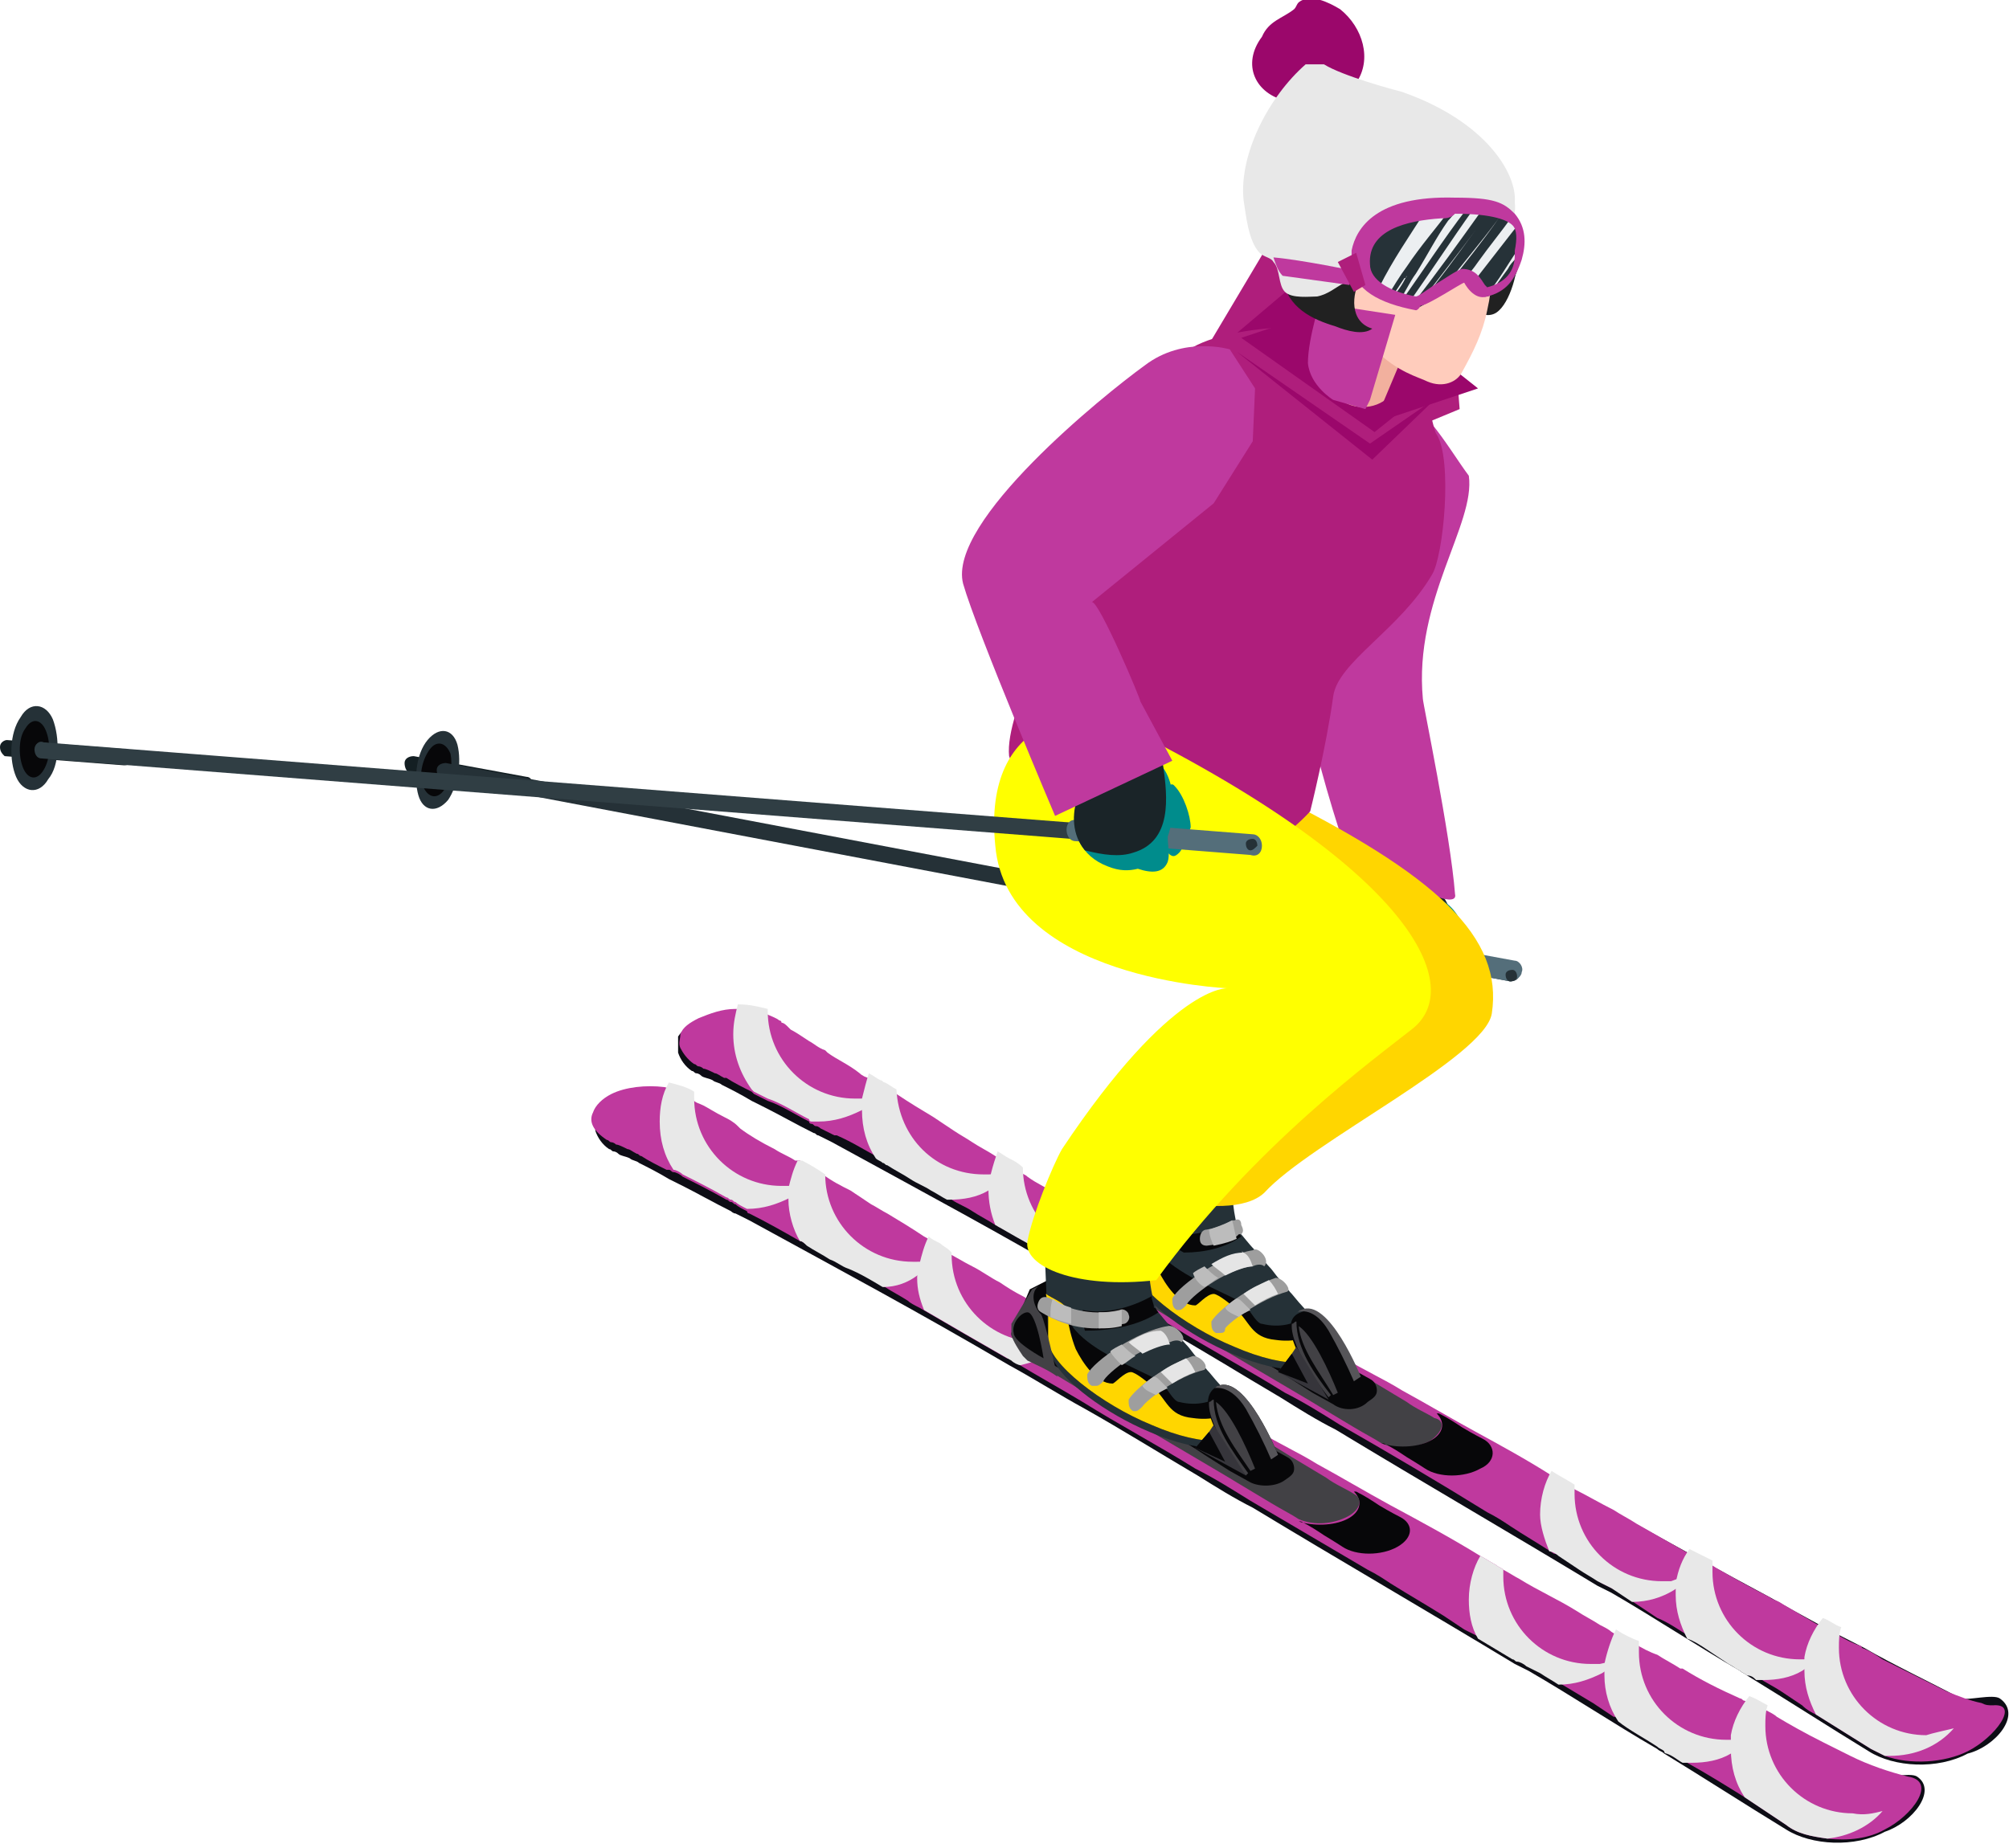 <?xml version="1.0" encoding="utf-8"?>
<!-- Generator: Adobe Illustrator 24.0.1, SVG Export Plug-In . SVG Version: 6.00 Build 0)  -->
<svg version="1.1" id="Layer_1" xmlns="http://www.w3.org/2000/svg" xmlns:xlink="http://www.w3.org/1999/xlink" x="0px" y="0px"
	 viewBox="0 0 87.4 80.4" style="enable-background:new 0 0 87.4 80.4;" xml:space="preserve">
<style type="text/css">
	.st0{fill:#0D0D15;}
	.st1{fill:#F1DA00;}
	.st2{fill:#F2F2F2;}
	.st3{fill:#070709;}
	.st4{fill:#424145;}
	.st5{fill:#039BE5;}
	.st6{fill:#253137;}
	.st7{fill:#CA0101;}
	.st8{fill:#003366;}
	.st9{fill:#AA0000;}
	.st10{fill:#9E9E9E;}
	.st11{fill:#BCBCBC;}
	.st12{fill:#E5E5E5;}
	.st13{fill:#565559;}
	.st14{fill:#36353B;}
	.st15{fill:#075D99;}
	.st16{fill:#1A2428;}
	.st17{fill:#141F23;}
	.st18{fill:#546E7A;}
	.st19{fill:#474246;}
	.st20{fill:#E86934;}
	.st21{fill:#B50202;}
	.st22{fill:#DD5626;}
	.st23{fill:#F49E41;}
	.st24{fill:#F2B09E;}
	.st25{fill:#FFCCBC;}
	.st26{fill:#263238;}
	.st27{fill:#F2AF41;}
	.st28{fill:#303E44;}
	.st29{fill:#F78034;}
	.st30{fill:#1E1F23;}
	.st31{fill:#E0F7FA;}
	.st32{fill:#08181E;}
	.st33{fill:#192226;}
	.st34{fill:#830209;}
	.st35{fill:#2B3A3F;}
	.st36{fill:#CC3C2C;}
	.st37{fill:#FFAB00;}
	.st38{fill:#0F79B5;}
	.st39{fill:#E62727;}
	.st40{fill:#ECEFF1;}
	.st41{fill:#FFFF00;}
	.st42{fill:#FFD600;}
	.st43{fill:#35474C;}
	.st44{fill:#EF474E;}
	.st45{fill:#FFFDE7;}
	.st46{fill:#FF4D6A;}
	.st47{fill:#26A5BF;}
	.st48{fill:#2EBBCE;}
	.st49{fill:#D5011F;}
	.st50{fill:#C60026;}
	.st51{fill:#EF6C00;}
	.st52{fill:#FF525F;}
	.st53{fill:#B7E6E6;}
	.st54{fill:#CFE6DE;}
	.st55{fill:#212121;}
	.st56{fill:#F44056;}
	.st57{fill:#001133;}
	.st58{fill:#000C1E;}
	.st59{fill:#E64A19;}
	.st60{fill:url(#SVGID_1_);}
	.st61{fill:#001C49;}
	.st62{fill:#96BF43;}
	.st63{fill:#447534;}
	.st64{fill:#FFECB3;}
	.st65{fill:#3E2723;}
	.st66{fill:#4E342E;}
	.st67{fill:#9B076B;}
	.st68{fill:#BF399E;}
	.st69{fill:#E8E8E8;}
	.st70{fill:#008C8C;}
	.st71{fill:#AF1E7C;}
</style>
<g>
	<path class="st67" d="M58.3,0.4c-0.5-0.3-1.3-0.7-1.8-0.3c-0.1,0.1-0.1,0.2-0.2,0.3c-0.5,0.4-1.1,0.5-1.4,1.2c0,0,0,0,0,0
		c-0.9,1.2-0.3,2.5,1.1,2.8c1.1,0.2,2.3,0.3,3-0.8C59.7,2.6,59.3,1.2,58.3,0.4z"/>
	<path class="st55" d="M65,8.9c0.5,0.5,0.9,1.4,1,2.1c0.1,0.7-0.3,2.2-0.9,2.6c-0.3,0.2-0.7,0.1-1-0.1c-1.5-1.1-0.2-3.5,0.3-4.7
		L65,8.9z"/>
	<g>
		<g>
			<g>
				<path class="st0" d="M87,73.9c-0.3-0.2-1.4,0.1-1.7,0c-1.3-0.7-3-1.5-4.2-2.2c-1.4-0.7-2.7-1.4-4.1-2.2c-4.3-2.3-8.5-4.7-12.7-7
					c-1.1-0.6-2.1-1.2-3.2-1.8c-0.8-0.5-1.7-0.9-2.5-1.4c-1.7-0.9-3.3-1.9-4.9-2.8c-1.6-0.9-3.2-1.8-4.8-2.7c-1.5-0.9-3-1.8-4.4-2.6
					c-2.4-1.4-3.6-2.1-5.9-3.6c-1-0.6-1.8-1.1-2.5-1.6c0,0-0.1-0.1-0.1-0.1c-0.6-0.4-1.1-0.7-1.5-0.9c-0.2-0.1-0.3-0.2-0.4-0.3
					c-0.1-0.1-0.1-0.1-0.1-0.1C33,44,31.4,44,30.3,44.5c-0.5,0.3-0.6,0.3-0.8,0.6c0,0.1,0,0.6,0,0.7c0.1,0.3,0.3,0.6,0.6,0.8
					c0.1,0,0.1,0.1,0.2,0.1c0,0,0.1,0,0.2,0.1c0.1,0.1,0.3,0.1,0.5,0.2c0.1,0.1,0.3,0.1,0.4,0.2c0.4,0.2,0.8,0.4,1.3,0.7
					c0.2,0.1,0.4,0.2,0.6,0.3c0.6,0.3,1.3,0.7,2.1,1.1c0.1,0,0.1,0.1,0.2,0.1c0.2,0.1,0.4,0.2,0.6,0.3c4.2,2.3,7.2,3.9,11.3,6.3
					c1.1,0.6,2.2,1.3,3.3,1.9c1.6,0.9,3.2,1.9,4.9,2.9c0.8,0.5,1.6,1,2.4,1.4c3.8,2.3,7.6,4.5,11.4,6.8c0.2,0.1,0.4,0.2,0.6,0.3
					c1.9,1.1,3.7,2.3,5.6,3.4c0.1,0.1,0.2,0.1,0.3,0.2c1.8,1.1,3.5,2.2,5.3,3.3c1.1,0.7,3,0.8,4.3,0.1C86.8,76,88,74.6,87,73.9z"/>
			</g>
			<g>
				<path class="st68" d="M85.6,76.2c-1,0.5-2.5,0.6-3.6,0.2h0c-0.2-0.1-0.4-0.2-0.6-0.3c-0.8-0.5-1.6-1-2.4-1.5h0
					c-0.2-0.1-0.4-0.2-0.6-0.4c-0.3-0.2-0.6-0.4-0.9-0.6c-0.3-0.2-0.7-0.4-1-0.6c0,0,0,0,0,0c-0.1-0.1-0.2-0.2-0.4-0.2
					c-0.1-0.1-0.2-0.1-0.3-0.2c-0.2-0.1-0.3-0.2-0.5-0.3c-0.3-0.2-0.6-0.4-0.9-0.6c-0.3-0.2-0.6-0.4-0.9-0.5
					c-0.5-0.3-0.9-0.6-1.4-0.8c-0.3-0.2-0.6-0.4-0.9-0.6c0,0,0,0,0,0c-0.3-0.2-0.6-0.4-0.9-0.6c-0.2-0.1-0.4-0.2-0.6-0.3
					c-0.3-0.2-0.5-0.3-0.8-0.5c-0.3-0.2-0.6-0.4-0.9-0.6c-0.1-0.1-0.3-0.2-0.4-0.2c-0.6-0.4-1.3-0.8-1.9-1.2c-0.3-0.2-0.6-0.4-1-0.6
					c-2.1-1.3-4.3-2.6-6.4-3.8c-0.8-0.5-1.6-1-2.4-1.4c-1.6-1-3.3-1.9-4.9-2.9c-1.1-0.6-2.2-1.3-3.3-1.9c-0.1-0.1-0.2-0.1-0.3-0.2
					c-1.4-0.8-2.7-1.5-3.9-2.2c-0.1,0-0.1-0.1-0.2-0.1c-0.3-0.2-0.7-0.4-1-0.6c-0.3-0.2-0.6-0.3-0.9-0.5c-0.2-0.1-0.5-0.3-0.7-0.4h0
					c-0.3-0.2-0.6-0.3-0.9-0.5c-0.3-0.2-0.7-0.4-1-0.6c-0.1,0-0.1-0.1-0.2-0.1c-0.1-0.1-0.2-0.1-0.3-0.2c-0.6-0.3-1.2-0.7-1.9-1
					c0,0-0.1,0-0.1,0c-0.2-0.1-0.4-0.2-0.6-0.3c0,0-0.1-0.1-0.2-0.1c-0.1,0-0.1-0.1-0.2-0.1c0,0-0.1,0-0.1-0.1
					c-0.6-0.3-1.2-0.7-1.8-0.9c-0.2-0.1-0.4-0.2-0.6-0.3c0,0-0.1-0.1-0.1-0.1c0,0,0,0,0,0c-0.4-0.2-0.8-0.4-1.1-0.6c0,0,0,0-0.1,0
					c-0.2-0.1-0.3-0.2-0.4-0.2c-0.2-0.1-0.4-0.2-0.5-0.2c-0.1-0.1-0.2-0.1-0.2-0.1c-0.1,0-0.1-0.1-0.2-0.1c-0.3-0.2-0.5-0.5-0.6-0.7
					c-0.1-0.2,0-0.4,0-0.6c0.1-0.3,0.4-0.5,0.8-0.7c0.5-0.2,1-0.4,1.6-0.4c0.5,0,0.9,0.1,1.3,0.2c0.2,0.1,0.5,0.2,0.6,0.3
					c0,0,0.1,0,0.1,0.1c0.1,0,0.2,0.1,0.3,0.2c0,0,0.1,0.1,0.1,0.1c0.2,0.1,0.5,0.3,0.8,0.5c0.2,0.1,0.4,0.3,0.7,0.4
					c0,0,0.1,0.1,0.1,0.1c0.4,0.3,0.9,0.5,1.4,0.9c0.1,0.1,0.3,0.2,0.4,0.2c0.2,0.1,0.3,0.2,0.5,0.3c0.1,0,0.1,0.1,0.2,0.1
					c0.2,0.1,0.3,0.2,0.5,0.3c0.6,0.4,1.1,0.7,1.6,1c0.3,0.2,0.6,0.4,0.9,0.6c0.3,0.2,0.5,0.3,0.8,0.5c0,0,0,0,0,0
					c0.3,0.2,0.7,0.4,1,0.6c0.2,0.1,0.3,0.2,0.5,0.3c0.2,0.1,0.4,0.2,0.6,0.4c0,0,0,0,0,0c0.1,0.1,0.2,0.1,0.3,0.2
					c0.4,0.3,0.9,0.5,1.3,0.8c0.3,0.2,0.7,0.4,1,0.6c0.3,0.2,0.6,0.4,1,0.6c0.3,0.1,0.5,0.3,0.8,0.4c1.5,0.9,3.1,1.8,4.8,2.7
					c1.6,0.9,3.3,1.9,4.9,2.8c0.8,0.5,1.7,0.9,2.5,1.4c1.1,0.6,2.1,1.2,3.2,1.8c1.1,0.6,2.2,1.2,3.3,1.9c0.3,0.2,0.7,0.4,1,0.6
					c0.6,0.3,1.1,0.6,1.7,0.9c0.3,0.2,0.7,0.4,1,0.6c0.7,0.4,1.4,0.8,2.1,1.2l0.4,0.2h0c0.2,0.1,0.4,0.2,0.6,0.3
					c0.2,0.1,0.3,0.2,0.5,0.3c0.7,0.4,1.4,0.8,2.2,1.2c0.1,0.1,0.2,0.1,0.4,0.2c0.3,0.2,0.7,0.4,1,0.6c0.2,0.1,0.5,0.3,0.7,0.4
					c0.3,0.1,0.5,0.3,0.8,0.4c0.3,0.2,0.7,0.4,1,0.5c0,0,0.1,0,0.1,0.1c0.3,0.1,0.6,0.3,0.9,0.5c0.8,0.4,1.8,0.9,2.8,1.4
					c0.5,0.2,1,0.4,1.5,0.5c0.2,0.1,0.3,0.1,0.5,0.1C87.9,74.1,86.8,75.6,85.6,76.2z"/>
			</g>
			<path class="st4" d="M62.2,62.7c-0.6,0.3-1.4,0.4-2.1,0.1c-0.3-0.2-0.7-0.4-1.2-0.7c-0.5-0.3-1-0.6-1.5-0.9
				c-0.3-0.2-4.6-2.7-7.9-4.7c-0.4-0.3-0.9-0.5-1.3-0.7l-0.2-0.1c-0.2-0.2-0.4-0.6-0.5-0.9c0.4-0.3,0.8-0.6,1.2-0.9
				c0,0,0.1-0.1,0.1-0.1c0,0,0.1,0,0.1,0.1c0.5,0.3,1.1,0.6,1.7,1c0.6,0.3,1.2,0.7,1.8,1c0.6,0.3,1.2,0.7,1.9,1.1
				c0.6,0.4,1.2,0.7,1.9,1.1c0.6,0.3,1.2,0.7,1.8,1c0.6,0.3,1.2,0.7,1.7,1c0.5,0.3,1,0.6,1.5,0.9c0.4,0.3,0.9,0.5,1.2,0.7
				C62.9,61.8,62.8,62.3,62.2,62.7z"/>
			<path class="st3" d="M56.3,60l-0.2-0.1l-1.8-1l-1.8-1.1l-1.8-1.1l-1.8-1c0,0,0,0,0,0l1.4-0.8c0,0,0,0,0,0l1.8,1l1.9,1.1l1.9,1.1
				l1.8,1l0.2,0.1L56.3,60z"/>
			<path class="st3" d="M58,61.1C58,61.1,58,61.1,58,61.1l-0.9-0.5L56,59.9c-0.3-0.2-0.6-0.4-0.9-0.6l1.5-0.9c0.3,0.2,0.7,0.4,1,0.5
				l1.1,0.6l0.9,0.5c0,0,0,0,0,0c0,0,0,0,0,0c0.2,0.1,0.3,0.3,0.3,0.5c0,0.2-0.1,0.3-0.4,0.5C59.1,61.4,58.4,61.4,58,61.1z"/>
			<path class="st6" d="M53.6,58.9c2.3,1,4.1,0.9,4-0.3c0-0.2-0.3-0.7-0.5-1c-0.1-0.1-0.1-0.1-0.2-0.2h0c-0.2-0.2-0.5-0.4-0.7-0.6
				c0,0,0,0,0,0c-0.9-0.7-1.8-1.1-2.7-0.8c-1.7,0.6-3.7-2.6-4.2-1.4c0,0-0.1,0.8,0.1,1.1C49.8,56.7,51.7,58.1,53.6,58.9z"/>
			<path class="st6" d="M53.7,58.6c-2.3-1-4.6-2.8-4.5-3.8c0,0,0,0,0,0c0,0,0,0,0,0c0-0.2-0.2-4.8-0.2-4.9c0,0,2.5-0.5,4.4-0.7
				c0.3,1.1,0,2.9,0.5,4.4c0.2,0.2,0.4,0.5,0.7,0.8c0.2,0.2,0.4,0.5,0.6,0.7c0.2,0.2,0.3,0.4,0.5,0.6c0.2,0.2,0.3,0.4,0.5,0.6
				c0.4,0.5,0.8,0.9,0.9,1v0c0.1,0,0.1,0.1,0.2,0.2c0.3,0.3,0.5,0.7,0.5,1C57.8,59.5,56,59.6,53.7,58.6z"/>
			<path class="st3" d="M53.7,58.6c-2.2-0.9-4.5-2.7-4.5-3.7c0,0,0,0,0-0.1c0,0,0,0,0,0c0,0,0,0,0,0c0,0,0-0.3,0-0.7
				c0-0.3,0-0.8-0.1-1.2c0.3,0.2,0.6,0.3,0.8,0.5c0,0.1,0,0.3,0.1,0.4c0.1,0.2,0.2,0.5,0.4,0.7c0.8,0.9,2.3,1.5,3.5,2.1
				c0.3,0,0.7,1,1,1c0.8,0.2,1.5,0,2-0.4c0,0,0,0,0,0v0c0.1,0,0.1,0.1,0.2,0.2c0.1,0.1,0.1,0.2,0.2,0.3c0.2,0.3,0.3,0.5,0.3,0.7
				C57.8,59.5,56,59.6,53.7,58.6z"/>
			<path class="st42" d="M53.7,58.6c-2.2-0.9-4.5-2.7-4.5-3.7c0,0,0,0,0-0.1c0,0,0,0,0,0c0,0,0,0,0,0c0,0,0-0.3,0-0.7
				c0-0.3,0-0.8-0.1-1.2c0.3,0.2,0.6,0.3,0.8,0.5c0,0.1,0,0.3,0.1,0.4c0.1,0.5,0.2,1,0.4,1.5c0.3,0.6,0.9,1.5,1.6,1.5
				c0.1,0,0.5-0.5,0.8-0.5c0.2,0,0.8,0.5,0.9,0.6c0.7,0.6,0.7,1.3,1.8,1.4c0.7,0.1,1.5,0,1.8-0.6c0.2,0.3,0.3,0.5,0.3,0.7
				C57.8,59.5,56,59.6,53.7,58.6z"/>
			<g>
				<path class="st10" d="M55,55.1c-0.1-0.1-0.3-0.1-0.5,0c-1.2,0.1-2.8,1.4-2.9,1.7c-0.1,0.1-0.2,0.2-0.3,0.2c0,0-0.1,0-0.1,0
					c-0.2-0.1-0.2-0.3-0.2-0.5c0.3-0.6,2.2-1.9,3.5-2.1C54.7,54.2,55.3,54.8,55,55.1z"/>
			</g>
			<g>
				<path class="st11" d="M52.4,56c0.2-0.1,0.4-0.3,0.6-0.4c-0.2-0.1-0.4-0.3-0.6-0.5c-0.2,0.1-0.4,0.2-0.5,0.3
					C52,55.7,52.2,55.9,52.4,56z"/>
				<path class="st12" d="M54.1,54.5C54,54.5,54,54.4,54.1,54.5c-0.5,0-0.9,0.2-1.4,0.5c0.2,0.2,0.4,0.3,0.6,0.5
					c0.4-0.2,0.9-0.4,1.2-0.4c0,0,0,0,0,0C54.4,54.8,54.3,54.6,54.1,54.5z"/>
			</g>
			<g>
				<path class="st10" d="M56,56.2c-1.1,0.3-2.5,1.3-2.7,1.6C53.3,58,53.2,58,53,58c0,0-0.1,0-0.1,0c-0.2-0.1-0.2-0.3-0.2-0.5
					c0.3-0.5,1.6-1.5,2.8-1.9C55.8,55.6,56.2,56.1,56,56.2z"/>
			</g>
			<g>
				<path class="st12" d="M55.2,55.7c-0.4,0.2-0.7,0.3-1.1,0.6c0.1,0.1,0.2,0.2,0.3,0.3c0.1,0.1,0.1,0.1,0.2,0.2
					c0.3-0.2,0.7-0.4,1-0.5C55.5,56.1,55.4,55.9,55.2,55.7z"/>
				<path class="st11" d="M54.1,56.7c-0.1-0.1-0.2-0.2-0.3-0.2c-0.2,0.1-0.4,0.3-0.5,0.4c0.1,0.2,0.4,0.3,0.6,0.4
					c0.1-0.1,0.3-0.2,0.5-0.3C54.3,56.9,54.2,56.8,54.1,56.7z"/>
			</g>
			<path class="st3" d="M57.8,60.9l1.4-0.9c0,0-1.4-3.5-2.6-2.9C55.1,57.6,57.8,60.9,57.8,60.9z"/>
			<path class="st13" d="M57.8,57.9c0.4,0.7,0.8,1.5,1.1,2.2l0.3-0.2c0,0-1.4-3.5-2.6-2.9c-0.1,0-0.1,0.1-0.2,0.1
				C57,56.9,57.5,57.4,57.8,57.9z"/>
			<path class="st4" d="M56.4,57.5c-0.1,0-0.1,0.1-0.2,0.1c0,0,0,0,0,0c-0.1,1.1,1.6,3.2,1.6,3.2l0.1-0.1
				C57.2,59.8,56.4,58.7,56.4,57.5z"/>
			<path class="st4" d="M58,60.7l0.2-0.1c-0.4-1-1.1-2.5-1.7-2.9C56.6,58.7,57.4,59.7,58,60.7z"/>
			<path class="st3" d="M64.4,63.9c-0.7,0.4-1.8,0.4-2.4,0c0,0-0.3-0.2-0.8-0.5c-0.3-0.2-0.6-0.4-1-0.6c0,0-0.1,0-0.1,0
				c0.6,0.2,1.5,0.2,2.1-0.1c0.6-0.3,0.7-0.8,0.3-1.2c0,0,0,0,0.1,0c0.4,0.2,0.7,0.4,1,0.6c0.5,0.3,0.9,0.5,0.9,0.5c0,0,0,0,0,0
				C65.1,62.9,65.1,63.6,64.4,63.9z"/>
			<path class="st3" d="M48.4,52.7l-0.8,1.9c0,0.1,0,0.1,0,0.2l0.9-0.8l1.2-1.9C49.8,52,48.4,52.7,48.4,52.7z"/>
			<path class="st3" d="M49.3,54.3c-0.1-0.1-0.1-1.3-0.2-1.4l-1.4,1.8c0,0.1,0,0.1,0,0.2c0.3,0.2,0.5,0.3,0.8,0.5l1.4-0.8
				C49.7,54.6,49.5,54.5,49.3,54.3z"/>
			<path class="st3" d="M51.1,54.2c0.1,0.1,0.2,0.2,0.4,0.3c0.9,0,1.8-0.2,2.5-0.7c-0.1-0.1-0.1-0.2-0.2-0.2c0-0.2-0.1-0.3-0.1-0.5
				c-0.9,0.5-1.9,0.7-2.8,0.6C50.9,53.8,51,54,51.1,54.2z"/>
			<polygon class="st14" points="57.8,60.9 55.6,59.7 55.6,59.7 56.2,58.9 56.4,58.6 			"/>
			<polygon class="st3" points="56.9,60.2 55.6,59.7 56.2,58.9 			"/>
			<path class="st4" d="M49.6,56.5c-0.4-0.3-0.9-0.5-1.3-0.7l-0.2-0.1c-0.2-0.2-0.4-0.6-0.5-0.9c0-0.2,0-0.3,0-0.5l0.9-1.5l0.4-0.2
				c-0.5,0.2-0.4,0.9,0,1.3c0,0,0,0,0,0C49.1,54.3,49.5,56.2,49.6,56.5z"/>
			<path class="st3" d="M49.1,55.7c0,0-1.3-0.7-1.3-1.1c-0.1-0.4,0.3-0.9,0.6-0.9C48.7,53.7,49.1,55.7,49.1,55.7z"/>
			<g>
				<path class="st10" d="M52.5,54.2c-0.2,0-0.3-0.1-0.3-0.3c0-0.2,0.1-0.4,0.3-0.4c0.6-0.1,0.9-0.3,1.1-0.4c0,0,0.1,0,0.1,0
					c0.2-0.1,0.3,0,0.3,0.2c0.1,0.2,0.1,0.3,0,0.4l-0.1,0C53.7,53.9,53.4,54.1,52.5,54.2C52.6,54.2,52.6,54.2,52.5,54.2z"/>
			</g>
			<g>
				<path class="st11" d="M53.6,53.1C53.6,53.1,53.6,53.2,53.6,53.1c-0.2,0.1-0.4,0.2-1,0.4c0,0.2,0.1,0.5,0.2,0.7
					c0.5-0.1,0.8-0.2,1-0.3C53.7,53.6,53.7,53.4,53.6,53.1z"/>
			</g>
		</g>
		<path class="st69" d="M73.7,68.5c-0.3,0.3-0.6,0.5-0.9,0.7c-0.5,0.3-1.1,0.5-1.8,0.5c-0.3-0.2-0.6-0.4-0.9-0.6
			c-0.2-0.1-0.4-0.2-0.6-0.3c-0.3-0.2-0.5-0.3-0.8-0.5c-0.3-0.2-0.6-0.4-0.9-0.6c-0.1-0.1-0.3-0.2-0.4-0.2c-0.2-0.5-0.4-1.1-0.4-1.6
			c0-0.7,0.2-1.4,0.5-1.9c0.3,0.2,0.7,0.4,1,0.6c0,0.1,0,0.2,0,0.4c0,2.1,1.7,3.8,3.8,3.8c0.1,0,0.3,0,0.4,0
			C73.2,68.6,73.4,68.6,73.7,68.5z"/>
		<path class="st69" d="M79.5,71.8c-0.3,0.4-0.7,0.6-1.1,0.9c-0.5,0.3-1.1,0.4-1.7,0.4c-0.1,0-0.2,0-0.3,0c0,0,0,0,0,0
			c-0.1-0.1-0.2-0.2-0.4-0.2c-0.1-0.1-0.2-0.1-0.3-0.2c-0.2-0.1-0.3-0.2-0.5-0.3c-0.3-0.2-0.6-0.4-0.9-0.6c-0.3-0.2-0.6-0.4-0.9-0.5
			c-0.3-0.6-0.5-1.2-0.5-1.9v0c0-0.2,0-0.4,0-0.5c0.1-0.6,0.3-1.1,0.6-1.5l0.4,0.2h0c0.2,0.1,0.4,0.2,0.6,0.3c0,0.2,0,0.3,0,0.5
			c0,2.1,1.7,3.8,3.8,3.8c0.1,0,0.1,0,0.2,0C78.8,72,79.1,71.9,79.5,71.8z"/>
		<path class="st69" d="M85,75.2c-0.7,0.8-1.7,1.2-2.8,1.2c-0.1,0-0.1,0-0.2,0h0c-0.2-0.1-0.4-0.2-0.6-0.3c-0.8-0.5-1.6-1-2.4-1.5h0
			c-0.3-0.6-0.5-1.2-0.5-1.9v0c0-0.2,0-0.4,0-0.6c0.1-0.6,0.4-1.2,0.8-1.7c0.3,0.1,0.5,0.3,0.8,0.4c-0.1,0.3-0.1,0.6-0.1,0.9
			c0,2.1,1.7,3.8,3.8,3.8C84.1,75.4,84.6,75.3,85,75.2z"/>
		<path class="st69" d="M38.4,47.6c-0.3,0.3-0.6,0.5-0.9,0.7c-0.6,0.3-1.2,0.5-1.9,0.5c-0.1,0-0.2,0-0.3,0c0,0-0.1,0-0.1-0.1
			c-0.6-0.3-1.2-0.7-1.8-0.9c-0.2-0.1-0.4-0.2-0.6-0.3c0,0-0.1-0.1-0.1-0.1c-0.5-0.7-0.8-1.5-0.8-2.4c0-0.5,0.1-0.9,0.2-1.3
			c0.5,0,0.9,0.1,1.3,0.2c0,0,0,0.1,0,0.1c0,2.1,1.7,3.8,3.8,3.8c0.1,0,0.3,0,0.4,0C37.8,47.8,38.1,47.7,38.4,47.6z"/>
		<path class="st69" d="M44.1,50.9c-0.3,0.4-0.7,0.6-1.1,0.9c-0.5,0.3-1.1,0.4-1.7,0.4c0,0,0,0-0.1,0c-0.2-0.1-0.5-0.3-0.7-0.4h0
			c-0.3-0.2-0.6-0.3-0.9-0.5c-0.3-0.2-0.7-0.4-1-0.6c-0.1,0-0.1-0.1-0.2-0.1c-0.1-0.1-0.2-0.1-0.3-0.2c-0.4-0.6-0.6-1.3-0.6-2.1v0
			c0-0.2,0-0.4,0-0.5c0.1-0.4,0.2-0.8,0.3-1.1c0.2,0.1,0.3,0.2,0.5,0.3c0.1,0,0.1,0.1,0.2,0.1c0.2,0.1,0.3,0.2,0.5,0.3
			c0.1,2.1,1.7,3.7,3.8,3.7c0.1,0,0.1,0,0.2,0C43.4,51.1,43.8,51,44.1,50.9z"/>
		<path class="st69" d="M49.6,54.3c-0.6,0.7-1.5,1.1-2.4,1.2c-1.4-0.8-2.7-1.5-3.9-2.2c-0.2-0.5-0.3-1-0.3-1.6v0
			c0-0.2,0-0.4,0.1-0.6c0.1-0.4,0.2-0.7,0.3-1c0.2,0.1,0.3,0.2,0.5,0.3c0.2,0.1,0.4,0.2,0.6,0.4c0,0,0,0,0,0c0,2.1,1.7,3.8,3.8,3.8
			C48.8,54.5,49.2,54.5,49.6,54.3z"/>
	</g>
	<g>
		<g>
			<path class="st0" d="M83.4,77.3c-0.3-0.2-1.4,0.1-1.7,0c-1.3-0.7-3-1.5-4.2-2.2c-1.4-0.7-2.7-1.4-4.1-2.2
				c-4.3-2.3-8.5-4.7-12.7-7c-1.1-0.6-2.1-1.2-3.2-1.8c-0.8-0.5-1.7-0.9-2.5-1.4c-1.7-0.9-3.3-1.9-4.9-2.8c-1.6-0.9-3.2-1.8-4.8-2.7
				c-1.5-0.9-3-1.8-4.4-2.6c-2.4-1.4-3.6-2.1-5.9-3.6c-1-0.6-1.8-1.1-2.5-1.6c0,0-0.1-0.1-0.1-0.1c-0.6-0.4-1.1-0.7-1.5-0.9
				c-0.2-0.1-0.3-0.2-0.4-0.3C30.3,48,30.3,48,30.3,48c-0.9-0.6-2.5-0.7-3.6-0.1c-0.5,0.3-0.7,0.3-0.8,0.6c0,0.1,0,0.6,0,0.7
				c0.1,0.3,0.3,0.6,0.6,0.8c0.1,0,0.1,0.1,0.2,0.1c0,0,0.1,0,0.2,0.1c0.1,0.1,0.3,0.1,0.5,0.2c0.1,0.1,0.3,0.1,0.4,0.2
				c0.4,0.2,0.8,0.4,1.3,0.7c0.2,0.1,0.4,0.2,0.6,0.3c0.6,0.3,1.3,0.7,2.1,1.1c0,0,0.1,0.1,0.2,0.1c0.2,0.1,0.4,0.2,0.6,0.3
				c4.2,2.3,7.2,3.9,11.3,6.3c1.1,0.6,2.2,1.3,3.3,1.9c1.6,0.9,3.2,1.9,4.9,2.9c0.8,0.5,1.6,1,2.4,1.4c3.8,2.3,7.6,4.5,11.4,6.8
				c0.2,0.1,0.4,0.2,0.6,0.3c1.9,1.1,3.7,2.3,5.6,3.4c0.1,0.1,0.2,0.1,0.3,0.2c1.8,1.1,3.5,2.2,5.3,3.3c1.1,0.7,3,0.8,4.3,0.1
				C83.2,79.3,84.3,77.9,83.4,77.3z"/>
		</g>
		<g>
			<path class="st68" d="M82,79.6c-0.7,0.4-1.6,0.5-2.5,0.4c-0.7-0.1-1.3-0.2-1.8-0.6c-0.6-0.4-1.2-0.8-1.8-1.2
				c-0.8-0.5-1.6-1-2.5-1.5c-0.1-0.1-0.2-0.1-0.3-0.2c-0.2-0.1-0.4-0.3-0.7-0.4c0,0-0.1,0-0.1-0.1c-0.1-0.1-0.2-0.1-0.3-0.2
				c-0.6-0.4-1.2-0.7-1.7-1.1c0,0,0,0-0.1,0c-0.3-0.2-0.6-0.4-0.9-0.6c-0.5-0.3-1-0.6-1.5-0.9c-0.3-0.2-0.5-0.3-0.8-0.5
				c-0.2-0.1-0.4-0.2-0.6-0.3c-0.1-0.1-0.3-0.2-0.4-0.2c-0.1,0-0.1-0.1-0.2-0.1l-1.5-0.9c-0.2-0.1-0.4-0.2-0.6-0.3
				c-0.3-0.2-0.6-0.4-0.9-0.6c-0.8-0.5-1.5-0.9-2.3-1.4c-0.3-0.2-0.6-0.4-1-0.6c-1.7-1-3.4-2-5.1-3c-0.8-0.5-1.6-1-2.4-1.4
				c-1.6-1-3.3-1.9-4.9-2.9c-1-0.6-1.9-1.1-2.9-1.7c-0.1-0.1-0.3-0.2-0.4-0.2c-1.4-0.8-2.6-1.5-3.8-2.2c-0.2-0.1-0.4-0.2-0.5-0.3
				c-0.3-0.2-0.7-0.4-1-0.6c-0.1,0-0.1-0.1-0.2-0.1c-0.5-0.3-1-0.6-1.5-0.8h0c-0.3-0.1-0.5-0.3-0.8-0.4c-0.3-0.2-0.7-0.4-1-0.6
				C35,54.1,34.9,54,34.8,54c0,0,0,0,0,0c0,0,0,0,0,0c-0.7-0.4-1.4-0.8-2.2-1.2c0,0,0,0,0,0c0,0-0.1,0-0.1-0.1h0
				c-0.2-0.1-0.4-0.2-0.5-0.3c-0.1,0-0.1-0.1-0.2-0.1c-0.1,0-0.1-0.1-0.2-0.1c-0.7-0.4-1.3-0.7-1.9-1c-0.1-0.1-0.3-0.2-0.4-0.2
				c-0.1,0-0.1-0.1-0.2-0.1c0,0,0,0-0.1,0c-0.4-0.2-0.8-0.4-1.1-0.6c-0.1,0-0.1-0.1-0.2-0.1c-0.2-0.1-0.3-0.2-0.4-0.2
				c-0.2-0.1-0.4-0.2-0.5-0.2c-0.1-0.1-0.2-0.1-0.2-0.1c-0.1,0-0.1-0.1-0.2-0.1c-0.3-0.2-0.5-0.4-0.6-0.6c-0.1-0.2-0.1-0.4,0-0.6
				c0.1-0.3,0.4-0.6,0.8-0.8c0.6-0.3,1.5-0.4,2.3-0.3c0.4,0.1,0.8,0.2,1.1,0.4c0,0,0.1,0,0.1,0.1c0,0,0,0,0.1,0.1
				c0.1,0.1,0.2,0.1,0.4,0.2c0,0,0,0,0,0c0.2,0.1,0.5,0.3,0.9,0.5c0.2,0.1,0.4,0.2,0.6,0.4c0,0,0.1,0.1,0.1,0.1
				c0.4,0.3,0.9,0.6,1.5,0.9c0.3,0.2,0.6,0.3,0.9,0.5c0,0,0,0,0.1,0c0,0,0.1,0,0.1,0c0.4,0.2,0.7,0.4,1,0.6c0.4,0.3,0.8,0.5,1.2,0.7
				c0.3,0.2,0.6,0.4,0.9,0.6c0.2,0.1,0.5,0.3,0.7,0.4c0,0,0,0,0,0c0.5,0.3,1,0.6,1.6,1c0,0,0,0,0,0c0.2,0.1,0.3,0.2,0.5,0.3
				c0.1,0.1,0.3,0.2,0.4,0.3c0,0,0.1,0.1,0.1,0.1c0.4,0.2,0.7,0.4,1.1,0.6c0.4,0.2,0.8,0.5,1.2,0.7c0.3,0.2,0.6,0.4,1,0.6
				c0.2,0.1,0.4,0.3,0.6,0.4c1.5,0.9,3.1,1.8,4.8,2.7c1.6,0.9,3.3,1.9,4.9,2.8c0.8,0.5,1.7,0.9,2.5,1.4c1.1,0.6,2.1,1.2,3.2,1.8
				c1.3,0.7,2.6,1.4,3.9,2.2c0.2,0.1,0.5,0.3,0.7,0.4c0.1,0.1,0.2,0.1,0.3,0.2c0.2,0.1,0.5,0.3,0.7,0.4c0.8,0.5,1.7,0.9,2.5,1.4
				c0.3,0.2,0.7,0.4,1,0.6c0.2,0.1,0.4,0.2,0.5,0.3c0.3,0.2,0.7,0.4,1,0.5c0.3,0.2,0.7,0.4,1,0.5c0.3,0.2,0.7,0.4,1,0.6
				c0,0,0,0,0.1,0c0.8,0.5,1.6,0.9,2.5,1.3c0.1,0,0.1,0.1,0.2,0.1c0.3,0.1,0.6,0.3,0.8,0.4c0,0,0,0,0.1,0c0.2,0.1,0.4,0.2,0.5,0.3
				c0.5,0.3,1.2,0.7,2,1.1c0.4,0.2,0.8,0.4,1.2,0.6c0.8,0.4,1.7,0.7,2.5,0.9C84.3,77.5,83.2,79,82,79.6z"/>
		</g>
		<path class="st3" d="M60.8,67.3c-0.7,0.4-1.8,0.4-2.4,0c0,0-0.3-0.2-0.8-0.5c-0.3-0.2-0.6-0.4-1-0.6c0,0-0.1,0-0.1,0
			c0.6,0.2,1.5,0.2,2.1-0.1c0.6-0.3,0.7-0.8,0.3-1.2c0,0,0,0,0.1,0c0.4,0.2,0.7,0.4,1,0.6c0.5,0.3,0.9,0.5,0.9,0.5c0,0,0,0,0,0
			C61.5,66.3,61.5,66.9,60.8,67.3z"/>
		<path class="st4" d="M58.6,66c-0.6,0.3-1.4,0.4-2.1,0.1c-0.3-0.2-0.7-0.4-1.2-0.7c-0.5-0.3-1-0.6-1.5-0.9
			c-0.3-0.2-4.6-2.7-7.9-4.7c-0.4-0.3-0.9-0.5-1.3-0.7L44.5,59c-0.2-0.3-0.4-0.6-0.5-0.9c0.4-0.3,0.8-0.6,1.2-0.9
			c0,0,0.1-0.1,0.1-0.1c0,0,0.1,0,0.1,0.1c0.5,0.3,1.1,0.6,1.7,1c0.6,0.3,1.2,0.7,1.8,1c0.6,0.3,1.2,0.7,1.9,1.1
			c0.6,0.4,1.2,0.7,1.9,1.1c0.6,0.3,1.2,0.7,1.8,1c0.6,0.3,1.2,0.7,1.7,1c0.5,0.3,1,0.6,1.5,0.9c0.4,0.3,0.9,0.5,1.2,0.7
			C59.3,65.2,59.2,65.7,58.6,66z"/>
		<path class="st3" d="M44.8,56.1L44,58c0,0,0,0.1,0,0.1l0.9-0.8l1.2-1.9C46.2,55.4,44.8,56.1,44.8,56.1z"/>
		<path class="st3" d="M45.7,57.7c-0.1-0.1-0.1-1.3-0.2-1.4l-1.4,1.8c0,0.1,0,0.1,0.1,0.2c0.3,0.2,0.5,0.3,0.8,0.5l1.4-0.8
			C46.1,57.9,45.9,57.8,45.7,57.7z"/>
		<path class="st3" d="M52.7,63.4l-0.2-0.1l-1.8-1l-1.8-1.1l-1.8-1.1l-1.8-1c0,0,0,0,0,0l1.4-0.8c0,0,0,0,0,0l1.8,1l1.9,1.1l1.9,1.1
			l1.8,1l0.2,0.1L52.7,63.4z"/>
		<path class="st3" d="M54.4,64.5C54.4,64.5,54.4,64.5,54.4,64.5L53.5,64l-1.1-0.7c-0.3-0.2-0.6-0.4-0.9-0.6l1.5-0.9
			c0.3,0.2,0.7,0.4,1,0.5l1.1,0.6l0.9,0.5c0,0,0,0,0,0c0,0,0,0,0,0c0.2,0.1,0.3,0.3,0.3,0.5c0,0.2-0.1,0.3-0.4,0.5
			C55.5,64.7,54.8,64.7,54.4,64.5z"/>
		<path class="st6" d="M50,62.3c2.3,1,4.1,0.9,4-0.3c0-0.2-0.3-0.7-0.5-1c-0.1-0.1-0.1-0.1-0.2-0.2h0c-0.2-0.2-0.5-0.4-0.7-0.6
			c0,0,0,0,0,0c-0.9-0.7-1.8-1.1-2.7-0.8c-1.7,0.6-3.7-2.6-4.2-1.4c0,0-0.1,0.8,0.1,1.1C46.2,60.1,48.1,61.5,50,62.3z"/>
		<path class="st6" d="M50.1,62c-2.3-1-4.6-2.8-4.5-3.8c0,0,0,0,0,0c0,0,0,0,0,0c0-0.2-0.2-4.8-0.2-4.9c0,0,2.5-0.5,4.4-0.7
			c0.2,1.1,0,2.9,0.5,4.4c0.2,0.2,0.4,0.5,0.7,0.8c0.2,0.2,0.4,0.5,0.6,0.7c0.2,0.2,0.3,0.4,0.5,0.6c0.2,0.2,0.3,0.4,0.5,0.6
			c0.4,0.5,0.8,0.9,0.9,1v0c0.1,0,0.1,0.1,0.2,0.2c0.3,0.3,0.5,0.7,0.5,1C54.2,62.9,52.4,63,50.1,62z"/>
		<path class="st3" d="M50.4,57.1c-0.1-0.1-0.1-0.2-0.2-0.2c0-0.2-0.1-0.3-0.1-0.5c-0.9,0.5-2,0.8-3,0.6c0,0.3,0,0.6,0.1,0.9
			C48.3,57.9,49.5,57.7,50.4,57.1z"/>
		<path class="st3" d="M50.1,62c-2.2-0.9-4.5-2.7-4.5-3.7c0,0,0,0,0-0.1c0,0,0,0,0,0c0,0,0,0,0,0c0,0,0-0.3,0-0.7
			c0-0.3,0-0.8-0.1-1.2c0.3,0.2,0.6,0.3,0.8,0.5c0,0.1,0,0.3,0.1,0.4c0.1,0.2,0.2,0.5,0.4,0.7c0.8,0.9,2.3,1.5,3.5,2.1
			c0.3,0,0.7,1,1,1c0.8,0.2,1.5,0,2-0.4c0,0,0,0,0,0v0c0.1,0,0.1,0.1,0.2,0.2c0.1,0.1,0.1,0.2,0.2,0.3c0.2,0.3,0.3,0.5,0.3,0.7
			C54.2,62.9,52.4,63,50.1,62z"/>
		<path class="st42" d="M50.1,62c-2.2-0.9-4.5-2.7-4.5-3.7c0,0,0,0,0-0.1c0,0,0,0,0,0c0,0,0,0,0,0c0,0,0-0.3,0-0.7
			c0-0.3,0-0.8-0.1-1.2c0.3,0.2,0.6,0.3,0.8,0.5c0,0.1,0,0.3,0.1,0.4c0.1,0.5,0.2,1,0.4,1.5c0.3,0.6,0.9,1.5,1.6,1.5
			c0.1,0,0.5-0.5,0.8-0.5c0.2,0,0.8,0.5,0.9,0.6c0.7,0.6,0.7,1.3,1.8,1.4c0.7,0.1,1.5,0,1.8-0.6c0.2,0.3,0.3,0.5,0.3,0.7
			C54.2,62.9,52.4,63,50.1,62z"/>
		<g>
			<path class="st10" d="M51.4,58.4c-0.1-0.1-0.3-0.1-0.5,0c-1.2,0.1-2.8,1.4-2.9,1.7c-0.1,0.1-0.2,0.2-0.3,0.2c0,0-0.1,0-0.2,0
				c-0.2-0.1-0.2-0.3-0.2-0.5c0.3-0.6,2.2-1.9,3.5-2.1C51.1,57.6,51.7,58.2,51.4,58.4z"/>
		</g>
		<g>
			<path class="st10" d="M47.7,57.8c-1.1,0-1.9-0.4-2.4-0.7c-0.2-0.1-0.2-0.3-0.1-0.5c0.1-0.2,0.3-0.2,0.5-0.1
				c0.6,0.4,1.7,0.8,3,0.5c0.2-0.1,0.4,0.1,0.4,0.2c0.1,0.2-0.1,0.4-0.2,0.4C48.4,57.7,48,57.8,47.7,57.8z"/>
		</g>
		<g>
			<path class="st11" d="M48.8,59.4c0.2-0.1,0.4-0.3,0.6-0.4c-0.2-0.1-0.4-0.3-0.6-0.5c-0.2,0.1-0.4,0.2-0.5,0.3
				C48.4,59,48.6,59.2,48.8,59.4z"/>
			<path class="st12" d="M50.5,57.9C50.4,57.8,50.4,57.8,50.5,57.9c-0.5,0-0.9,0.2-1.4,0.5c0.2,0.2,0.4,0.3,0.6,0.5
				c0.4-0.2,0.9-0.4,1.2-0.4c0,0,0,0,0,0C50.8,58.2,50.7,58,50.5,57.9z"/>
		</g>
		<g>
			<path class="st10" d="M52.4,59.6c-1.2,0.3-2.5,1.3-2.7,1.6c-0.1,0.1-0.2,0.2-0.3,0.2c0,0-0.1,0-0.1,0c-0.2-0.1-0.2-0.3-0.2-0.5
				c0.3-0.5,1.6-1.5,2.8-1.9C52.2,59,52.6,59.4,52.4,59.6z"/>
		</g>
		<g>
			<path class="st12" d="M51.6,59.1c-0.4,0.2-0.7,0.3-1.1,0.6c0.1,0.1,0.2,0.2,0.3,0.3c0.1,0.1,0.1,0.1,0.2,0.2
				c0.3-0.2,0.7-0.4,1-0.5C51.9,59.5,51.8,59.3,51.6,59.1z"/>
			<path class="st11" d="M50.5,60.1c-0.1-0.1-0.2-0.2-0.3-0.2c-0.2,0.1-0.4,0.3-0.5,0.4c0.1,0.2,0.4,0.3,0.6,0.4
				c0.1-0.1,0.3-0.2,0.5-0.3C50.7,60.3,50.6,60.2,50.5,60.1z"/>
		</g>
		<g>
			<path class="st11" d="M45.7,57.3c0.2,0.1,0.5,0.2,0.9,0.3c0-0.2,0-0.5,0-0.7c-0.3-0.1-0.6-0.2-0.8-0.4
				C45.7,56.8,45.7,57,45.7,57.3z"/>
			<path class="st11" d="M47.8,57.8c0.3,0,0.6,0,1-0.1c0-0.2,0-0.3,0-0.5c0,0,0-0.1,0-0.1c0,0,0-0.1,0-0.1c0,0,0,0,0,0
				c-0.3,0.1-0.7,0.1-1,0.1C47.8,57.3,47.8,57.5,47.8,57.8z"/>
		</g>
		<path class="st3" d="M54.2,64.2l1.4-0.9c0,0-1.4-3.5-2.6-3C51.5,61,54.2,64.2,54.2,64.2z"/>
		<path class="st13" d="M54.2,61.3c0.4,0.7,0.8,1.5,1.1,2.2l0.3-0.2c0,0-1.4-3.5-2.6-3c-0.1,0-0.1,0.1-0.2,0.1
			C53.4,60.3,53.9,60.8,54.2,61.3z"/>
		<path class="st4" d="M52.8,60.9c-0.1,0-0.1,0.1-0.2,0.1c0,0,0,0,0,0c-0.1,1.1,1.6,3.2,1.6,3.2l0.1-0.1
			C53.6,63.1,52.8,62.1,52.8,60.9z"/>
		<path class="st4" d="M54.4,64l0.2-0.1c-0.4-1-1.1-2.5-1.7-2.9C53,62.1,53.8,63.1,54.4,64z"/>
		<polygon class="st14" points="54.2,64.2 52,63 52,63 52.6,62.3 52.8,62 		"/>
		<polygon class="st3" points="53.3,63.6 52,63 52.6,62.3 		"/>
		<path class="st69" d="M45.2,58.4c-2.1,0-3.8-1.7-3.8-3.8c0,0,0-0.1,0-0.1c0,0-0.1-0.1-0.1-0.1c-0.1-0.1-0.3-0.2-0.4-0.3
			c-0.2-0.1-0.4-0.2-0.5-0.3c0,0,0,0,0,0c-0.2,0.4-0.3,0.8-0.4,1.2c0,0.2-0.1,0.4-0.1,0.6v0c0,0.5,0.1,0.9,0.3,1.4
			c1.2,0.7,2.4,1.4,3.8,2.2c0.1,0.1,0.3,0.2,0.4,0.2c0.4-0.1,0.7-0.2,1.1-0.3C45.3,58.8,45.3,58.6,45.2,58.4z"/>
		<path class="st4" d="M46,59.9c-0.4-0.3-0.9-0.5-1.3-0.7L44.5,59c-0.2-0.3-0.4-0.6-0.5-0.9c0-0.2,0-0.3,0-0.5l0.9-1.5l0.4-0.2
			c-0.5,0.2-0.4,0.9,0,1.3c0,0,0,0,0,0C45.5,57.6,45.9,59.5,46,59.9z"/>
		<path class="st3" d="M45.4,59.1c0,0-1.3-0.7-1.3-1.1c-0.1-0.4,0.3-0.9,0.6-0.9C45.1,57.1,45.4,59.1,45.4,59.1z"/>
		<path class="st69" d="M35.3,51.4c-0.3,0.3-0.6,0.5-0.9,0.7c-0.6,0.3-1.2,0.5-1.9,0.5h0c-0.2-0.1-0.4-0.2-0.5-0.3
			c-0.1,0-0.1-0.1-0.2-0.1c-0.1,0-0.1-0.1-0.2-0.1c-0.7-0.4-1.3-0.7-1.9-1c-0.1-0.1-0.3-0.2-0.4-0.2c-0.4-0.6-0.6-1.3-0.6-2.1
			c0-0.6,0.1-1.2,0.4-1.7c0.4,0.1,0.8,0.2,1.1,0.4c0,0.1,0,0.2,0,0.3c0,2.1,1.7,3.8,3.8,3.8c0.1,0,0.3,0,0.4,0
			C34.7,51.6,35,51.5,35.3,51.4z"/>
		<path class="st69" d="M41,54.7c-0.3,0.3-0.7,0.6-1.1,0.8C39.5,55.8,39,56,38.4,56c-0.5-0.3-1-0.6-1.5-0.8h0
			c-0.3-0.1-0.5-0.3-0.8-0.4c-0.3-0.2-0.7-0.4-1-0.6C35,54.1,34.9,54,34.8,54c0,0,0,0,0,0c-0.3-0.5-0.5-1.2-0.5-1.8c0,0,0,0,0,0
			c0-0.2,0-0.4,0-0.5c0.1-0.4,0.2-0.8,0.4-1.2c0,0,0,0,0.1,0c0,0,0.1,0,0.1,0c0.4,0.2,0.7,0.4,1,0.6v0c0,2.1,1.7,3.8,3.8,3.8
			c0.1,0,0.1,0,0.2,0C40.3,54.9,40.7,54.9,41,54.7z"/>
		<path class="st69" d="M70.6,72.1c-0.3,0.3-0.6,0.5-0.9,0.7c-0.6,0.3-1.2,0.5-1.9,0.5c-0.3-0.2-0.5-0.3-0.8-0.5
			c-0.2-0.1-0.4-0.2-0.6-0.3c-0.1-0.1-0.3-0.2-0.4-0.2c-0.1,0-0.1-0.1-0.2-0.1l-1.5-0.9c-0.3-0.5-0.4-1.1-0.4-1.7
			c0-0.7,0.2-1.4,0.5-1.9c0.2,0.1,0.5,0.3,0.7,0.4c0.1,0.1,0.2,0.1,0.3,0.2c0,0.1,0,0.2,0,0.3c0,2.1,1.7,3.8,3.8,3.8
			c0.1,0,0.3,0,0.4,0C70.1,72.3,70.4,72.2,70.6,72.1z"/>
		<path class="st69" d="M76.4,75.4c-0.3,0.4-0.7,0.6-1.1,0.9c-0.5,0.3-1.1,0.4-1.7,0.4c-0.1,0-0.3,0-0.4,0c-0.2-0.1-0.4-0.3-0.7-0.4
			c0,0-0.1,0-0.1-0.1c-0.1-0.1-0.2-0.1-0.3-0.2c-0.6-0.4-1.2-0.7-1.7-1.1c-0.4-0.6-0.6-1.3-0.6-2v0c0-0.2,0-0.4,0-0.5
			c0.1-0.5,0.3-1.1,0.5-1.5c0.3,0.2,0.7,0.4,1,0.5c0,0.2,0,0.3,0,0.5c0,2.1,1.7,3.8,3.8,3.8c0.1,0,0.1,0,0.2,0
			C75.7,75.6,76,75.5,76.4,75.4z"/>
		<path class="st69" d="M81.9,78.8c-0.6,0.7-1.5,1.1-2.4,1.2c-0.7-0.1-1.3-0.2-1.8-0.6c-0.6-0.4-1.2-0.8-1.8-1.2
			c-0.4-0.6-0.6-1.3-0.6-2.1v0c0-0.2,0-0.4,0-0.6c0.1-0.6,0.4-1.2,0.8-1.7c0.3,0.1,0.6,0.3,0.8,0.4c-0.1,0.3-0.1,0.6-0.1,0.9
			c0,2.1,1.7,3.8,3.8,3.8C81.1,79,81.5,78.9,81.9,78.8z"/>
	</g>
	<g>
		<path class="st16" d="M61.6,38.6c-2,0-3.4,2.6-1.6,3.9c0.7,0.5,1.3,0.5,1.8,0.1C63.2,41.6,63.9,38.5,61.6,38.6z"/>
		<g>
			<g>
				<path class="st17" d="M17.6,33.2c0-0.2,0.2-0.3,0.4-0.3l4.9,0.9c0.2,0,0.3,0.2,0.2,0.4c0,0.2-0.2,0.3-0.4,0.3l-4.9-0.9
					C17.7,33.6,17.6,33.4,17.6,33.2z"/>
			</g>
			<g>
				<path class="st6" d="M19.5,34.8c-0.5,0.6-1.1,0.5-1.3-0.2c-0.2-0.7-0.1-1.8,0.4-2.4c0.5-0.6,1.1-0.5,1.3,0.2
					C20.1,33.2,19.9,34.2,19.5,34.8z"/>
				<g>
					<path class="st3" d="M19.3,34.4c-0.3,0.4-0.7,0.3-0.9-0.2c-0.2-0.5,0-1.2,0.3-1.6c0.3-0.4,0.7-0.3,0.9,0.2
						C19.7,33.3,19.6,34,19.3,34.4z"/>
				</g>
			</g>
			<g>
				<path class="st6" d="M19,33.5c0-0.2,0.2-0.3,0.4-0.3L65.8,42c0.2,0,0.3,0.2,0.3,0.4c0,0.2-0.2,0.3-0.4,0.3l-46.4-8.8
					C19.1,33.9,19,33.7,19,33.5z"/>
			</g>
			<g>
				<path class="st18" d="M58.3,40.9c0-0.2,0.3-0.4,0.5-0.4l7.1,1.3c0.2,0,0.4,0.3,0.3,0.5c0,0.2-0.3,0.4-0.5,0.4l-7.1-1.3
					C58.4,41.4,58.2,41.2,58.3,40.9z"/>
			</g>
			<g>
				<path class="st6" d="M65.7,42.7c-0.1,0-0.2-0.1-0.2-0.3c0-0.1,0.1-0.2,0.3-0.2c0.1,0,0.2,0.1,0.2,0.3
					C66,42.6,65.9,42.7,65.7,42.7z"/>
			</g>
		</g>
		<path class="st70" d="M63.7,41.4c0.1-0.3-0.1-1.2-0.1-1.2c-0.2-0.5-0.8-1.3-1.4-1c-0.5,0.2-0.4,1,0.1,1.2
			c-0.1,0.2,0.1,0.6,0.1,0.8c0.1,0.3,0.4,0.4,0.8,0.5C63.5,41.7,63.6,41.7,63.7,41.4z"/>
		<path class="st6" d="M58.2,41.6c0-0.1-0.1-0.2-0.1-0.3c-0.1-0.3-0.1-0.7,0.1-0.8c0.3-0.1,0.6,0,0.7,0.3c0,0,0-0.1,0-0.1
			c0.3-0.9,1,0,1.2,0.6c0.1,0,0.1,0,0.2,0c0.6,0.1,1,0.7,1.4,1.2l0.2,0.1c-0.1,0-0.1,0.1-0.2,0.1c-0.3,0.2-0.8,0.2-1.1,0.1
			c-0.4-0.1-0.7-0.3-1.1-0.4c-0.1-0.1-0.3-0.1-0.4-0.1c0,0,0,0,0,0C58.7,42.1,58.4,42,58.2,41.6z"/>
		<g>
			<path class="st70" d="M59.5,42.4c0-0.1-0.1-0.1-0.1-0.2c-0.1-0.3-0.3-1.3,0.3-1.1c0.2,0.1,0.5,0.4,0.6,0.7c0.1-0.1,0.3,0,0.5,0
				c0.4,0.2,0.7,0.6,0.9,0.9c-0.3,0.2-0.8,0.2-1.1,0.1C60.2,42.7,59.8,42.5,59.5,42.4z"/>
			<path class="st70" d="M58.2,41.6c0-0.1-0.1-0.2-0.1-0.3c0,0,0,0,0-0.1c0.2-0.2,0.3-0.1,0.6,0.1c0.2,0.2,0.4,0.6,0.4,1
				C58.7,42.1,58.4,42,58.2,41.6z"/>
		</g>
		<path class="st68" d="M62.5,39c0.2,0.1,0.9,0.3,0.8-0.1c-0.2-2.6-1.4-8.3-1.4-8.5c-0.4-4.3,2.3-7.6,2-9.7
			c-0.9-1.2-2.3-3.8-3.5-3.3c-2.2,0.9-3.8,6.1-4.1,10.8c0.6,3.9,2.7,11,3.5,11.4C60.4,38.7,61.3,38.6,62.5,39z"/>
	</g>
	<path class="st42" d="M64.9,44.1c0.5-3.3-2.3-6-9.8-9.7c-0.8-0.4-9.5-3.2-9.3,2.8c0.1,4.9,11.4,5.1,11.4,5.1s-5.5,2-8.9,8.3
		c-0.6,1,5.1,2.8,6.7,1.3C57,49.7,64.6,46,64.9,44.1z"/>
	<polygon class="st71" points="60,11.8 55.2,10.6 52.7,14.8 53.8,15.9 59.4,19.5 63.5,17.8 63.2,14 	"/>
	<polygon class="st67" points="59.1,12.5 56.4,12.3 53.8,14.5 56.6,16.5 60.7,14 	"/>
	<path class="st71" d="M62.3,25c-1.4,2.4-4.1,3.8-4.3,5.3c-0.3,2.2-1,5-1,5s-2.2,2.5-4.3,2.1c-0.1,0-0.2-0.1-0.3-0.1
		c-0.1,0-0.1-0.1-0.2-0.1c-1.1,0.3-4.4-0.1-5.6-1c-0.3-0.3-0.7-0.6-1-0.9c-0.5-0.5-0.9-1-1.2-1.5c-0.2-0.3-0.4-0.6-0.5-0.9
		c0,0,0,0,0,0c-0.1-1,0.5-2.6,1.2-4.3c2.4-1.7,4.1-4.8,4.6-7.4c0,0,0-0.1,0-0.1l0,0c0-0.3,0.1-0.6,0.1-0.9c0.1-1-0.2-4,2.3-5.2
		c2.3-1.1,6.9-0.8,7.7-0.6c2.2,0.5,2.4,4.1,2.7,4.5C63.2,20,62.8,24.2,62.3,25z"/>
	<path class="st41" d="M61.4,44.8c2.4-1.8,0.2-7-13.1-13.5c-0.8-0.4-5.6-0.4-5,5.5c0.5,5.8,10.1,6.2,10.1,6.2s-2.4-0.2-7.2,7
		c-0.4,0.7-1.3,2.9-1.5,4c-0.2,1.1,2.1,2.1,5.6,1.7C54.6,49.8,59.9,46,61.4,44.8z"/>
	<polygon class="st67" points="59.8,18.8 54,14.7 58.2,13.3 59.2,13.6 62.3,16.8 	"/>
	<polygon class="st67" points="53.8,15.3 59.7,20 62.5,17.3 59.6,19.3 	"/>
	<path class="st24" d="M58.5,9.8l-0.8,6.1c-0.1,0.9,0.5,1.7,1.4,1.8c0.9,0.1,1.7-0.5,1.8-1.4c0,0,0-0.1,0-0.1l0.5-6.1
		c0.1-0.8-0.5-1.5-1.3-1.5C59.3,8.5,58.6,9.1,58.5,9.8z"/>
	<polygon class="st67" points="64.3,16.9 59.8,18.4 61.4,14.6 	"/>
	<path class="st25" d="M58.8,13.4c0.3,0.3,0.3,1.1,1,1.8c1,1,1.9,1.2,2.3,1.4c0.7,0.3,1.3,0,1.5-0.4c0.5-0.9,0.9-1.7,1.1-2.7
		c0.5-2.2,0.1-4.5-0.2-5.6c-1.1-2.2-2.6-2.6-5.3-2C56.3,6.7,56,10.8,58.8,13.4z"/>
	<path class="st68" d="M58.1,13.3l2.6,0.4l-1.1,3.7l-0.2,0.4l-1.4-0.4c0,0-1-0.6-1.1-1.6c0-1.1,0.6-2.9,0.6-2.9l0.6,0L58.1,13.3z"/>
	<path class="st70" d="M51.3,37.1c0.2-0.2,0.5-1.1,0.5-1.1c0-0.5-0.3-1.4-0.7-1.8c-0.3-0.4-0.8,1-0.5,1.4c-0.1,0.2-0.2,0.6-0.2,0.7
		c0,0.4,0.2,0.6,0.4,0.8C51,37.3,51.1,37.3,51.3,37.1z"/>
	<g>
		<g>
			<path class="st17" d="M0,32.5c0-0.2,0.2-0.3,0.3-0.3l5.2,0.4c0.2,0,0.3,0.2,0.3,0.4c0,0.2-0.2,0.3-0.4,0.3l-5.2-0.4
				C0.1,32.8,0,32.7,0,32.5z"/>
		</g>
		<g>
			<path class="st6" d="M2.1,33.9c-0.4,0.7-1.1,0.6-1.4-0.1c-0.3-0.7-0.3-1.9,0.2-2.6c0.4-0.7,1.1-0.6,1.4,0.1
				C2.6,32.1,2.6,33.3,2.1,33.9z"/>
			<g>
				<path class="st3" d="M1.9,33.5c-0.3,0.5-0.7,0.4-0.9-0.1c-0.2-0.5-0.2-1.3,0.1-1.7c0.3-0.5,0.7-0.4,0.9,0.1
					C2.2,32.3,2.2,33,1.9,33.5z"/>
			</g>
		</g>
		<g>
			<path class="st28" d="M1.5,32.6c0-0.2,0.2-0.4,0.4-0.3l52.5,4.1c0.2,0,0.3,0.2,0.3,0.4c0,0.2-0.2,0.4-0.4,0.3L1.8,33
				C1.6,33,1.5,32.8,1.5,32.6z"/>
		</g>
		<g>
			<path class="st18" d="M46.4,36.1c0-0.3,0.2-0.5,0.5-0.4l7.6,0.6c0.2,0,0.4,0.2,0.4,0.5c0,0.3-0.2,0.5-0.5,0.4l-7.6-0.6
				C46.5,36.6,46.4,36.3,46.4,36.1z"/>
		</g>
		<g>
			<path class="st6" d="M54.4,37c-0.1,0-0.2-0.1-0.2-0.3c0-0.1,0.1-0.2,0.3-0.2c0.1,0,0.2,0.1,0.2,0.3C54.6,36.9,54.5,37,54.4,37z"
				/>
		</g>
	</g>
	<path class="st70" d="M50.8,37.5c0.1-0.3,0-0.7,0-1.1c0.6-1.7,0.1-4.1-2-3.5c-2.2,0.6-3,3.9-0.6,4.8c0.5,0.2,0.9,0.2,1.3,0.1
		C50.1,38,50.6,38,50.8,37.5z"/>
	<path class="st16" d="M49.3,37.1c1.7-0.5,1.5-2.4,1.3-3.8c-0.4-0.5-0.9-0.7-1.8-0.5c-1.8,0.5-2.7,2.9-1.6,4.2
		C48,37.2,48.7,37.3,49.3,37.1z"/>
	<path class="st68" d="M47.5,26.2l5.3-4.3l1.7-2.7l0.1-2.3l-1.1-1.7c0,0-2-0.6-3.7,0.7c-1.8,1.3-8.6,6.8-7.9,9.5
		c0.6,2.1,4,10.1,4,10.1l5.1-2.4l-1.4-2.6C49.7,30.6,47.8,26.1,47.5,26.2z"/>
	<path class="st55" d="M65.3,7.2c-0.5-1.1-1.5-1.4-2.5-1.4c-0.1-0.2-0.2-0.3-0.4-0.4c-0.9-0.7-2.7-1.2-3.6-0.4c-4-0.1-4.2,4-4,5.4
		c0,0.3,0.2,0.8,0.7,0.9c0.1,0.3,0.2,0.6,0.3,0.8c0.2,1.3,1.3,1.8,2.3,2.1c0.5,0.2,1.2,0.4,1.6,0.1c-1-0.3-0.9-1.5-0.5-2.2
		c0.5-1,1.8-1.4,2.2-2.4c-0.1,0.5-0.5,0.9-0.6,1.4c0.8,0,1.9-1.2,2.3-1.8c-0.1,0.5-0.3,1.4-0.9,1.6C63.9,10.6,66.1,9.2,65.3,7.2z"/>
	<path class="st69" d="M61,4c-0.4-0.1-2.6-0.7-3.4-1.2c-0.3,0-0.5,0-0.8,0c-1.6,1.4-2.9,3.9-2.7,5.9c0.1,0.6,0.2,1.8,0.7,2.3
		c0.2,0.2,0.5,0.2,0.6,0.4c0.3,0.3,0.2,1,0.5,1.3c0.3,0.3,1.1,0.2,1.4,0.2c0.5-0.1,0.8-0.4,1.2-0.6c0.6-0.4,1.2-1.1,1.9-1.2
		c1.4-0.3,3.1,0.5,4.4-0.3c0.7-0.5,1.2-1.2,1.1-2C66,7.6,64.7,5.3,61,4z"/>
	<path class="st26" d="M66.1,11.3c-0.1,0.8-0.4,1.3-1.4,1.6c-0.5,0.1-0.4-0.7-1.1-0.7c-0.5,0-1.6,1.2-2,1.2
		c-1.4-0.2-2.3-0.9-2.4-1.8c-0.1-1.2,0.8-2.4,4.1-2.5C66.7,9,66.2,10.1,66.1,11.3z"/>
	<path class="st40" d="M61.2,11.6c0.6-0.9,1.3-1.7,1.9-2.5c-0.4,0-0.8,0-1.1,0.1c-0.7,1.1-1.4,2.1-2,3.3c0,0.1-0.1,0.1-0.1,0.2
		c0.1,0.1,0.3,0.2,0.4,0.3C60.6,12.5,60.9,12,61.2,11.6z"/>
	<path class="st40" d="M63,9.6c-0.5,0.7-0.9,1.5-1.4,2.3c-0.3,0.4-0.5,0.9-0.8,1.3c0,0,0,0,0.1,0c1-1.4,1.9-2.8,2.9-4.1
		c-0.1,0-0.2,0-0.3,0C63.3,9.2,63.2,9.4,63,9.6z"/>
	<path class="st40" d="M61.2,12c0,0,0,0.1-0.1,0.1c-0.2,0.3-0.4,0.6-0.6,0.9c0,0,0,0,0,0C60.8,12.7,61,12.4,61.2,12z"/>
	<path class="st40" d="M61.2,13.3c0.1,0,0.1,0,0.2,0c1.1-1.4,2.1-2.8,3.1-4.2c-0.1,0-0.2,0-0.4,0C63.1,10.5,62.2,11.9,61.2,13.3z"/>
	<path class="st40" d="M61.7,13.3C61.8,13.3,61.8,13.3,61.7,13.3c0.9-1.1,1.7-2.2,2.5-3.3C63.4,11.1,62.5,12.2,61.7,13.3z"/>
	<path class="st40" d="M64,12.4c0.7-0.9,1.4-1.8,2.1-2.7c-0.1-0.1-0.2-0.2-0.3-0.3c-0.5,0.7-1,1.3-1.5,2c-0.2,0.3-0.4,0.5-0.6,0.8
		C63.8,12.2,63.9,12.3,64,12.4z"/>
	<path class="st40" d="M64.7,12.8c0,0,0.1,0,0.1,0c0.3-0.4,0.5-0.7,0.8-1.1c0.1-0.2,0.2-0.3,0.4-0.5c0-0.1,0-0.2,0-0.3
		C65.6,11.5,65.2,12.2,64.7,12.8z"/>
	<path class="st40" d="M62.7,12.7c0.1-0.1,0.2-0.1,0.2-0.2c0.8-1,1.6-2,2.3-3C64.4,10.6,63.5,11.6,62.7,12.7z"/>
	<g>
		<path class="st68" d="M61.6,13.5c-1.6-0.3-2.7-0.9-2.8-2c0-0.2,0-0.4,0-0.6c0.2-1,1.1-2.4,4.5-2.3c1.7,0,2.1,0.2,2.6,0.7
			c0.5,0.6,0.5,1.3,0.3,2c-0.3,0.9-0.7,1.4-1.5,1.6c-0.6,0.2-1-0.6-1-0.6c-0.1,0-1.6,1-1.9,1C61.7,13.5,61.6,13.5,61.6,13.5z
			 M62.7,9.5c-1.5,0.1-3.2,0.5-3.1,2c0,0.7,0.9,1.2,2,1.4c0.1,0,0.5-0.3,0.8-0.5c0.5-0.3,0.9-0.6,1.2-0.7c0.6,0,0.8,0.4,1,0.7
			c0,0,0.1,0.1,0.1,0.1c0.8-0.2,1.2-0.7,1.2-1.4l0-0.2c0.1-0.5,0.1-0.9-0.1-1.1c-0.2-0.2-0.8-0.5-2.5-0.5
			C63.1,9.5,62.9,9.5,62.7,9.5z"/>
	</g>
	<path class="st68" d="M59,11.8l-0.3,0.6L55.8,12c-0.2-0.2-0.3-0.5-0.4-0.8C56.6,11.3,59,11.8,59,11.8z"/>
	<polygon class="st71" points="58.2,11.4 58.9,12.7 59.4,12.4 59,11 	"/>
</g>
</svg>

